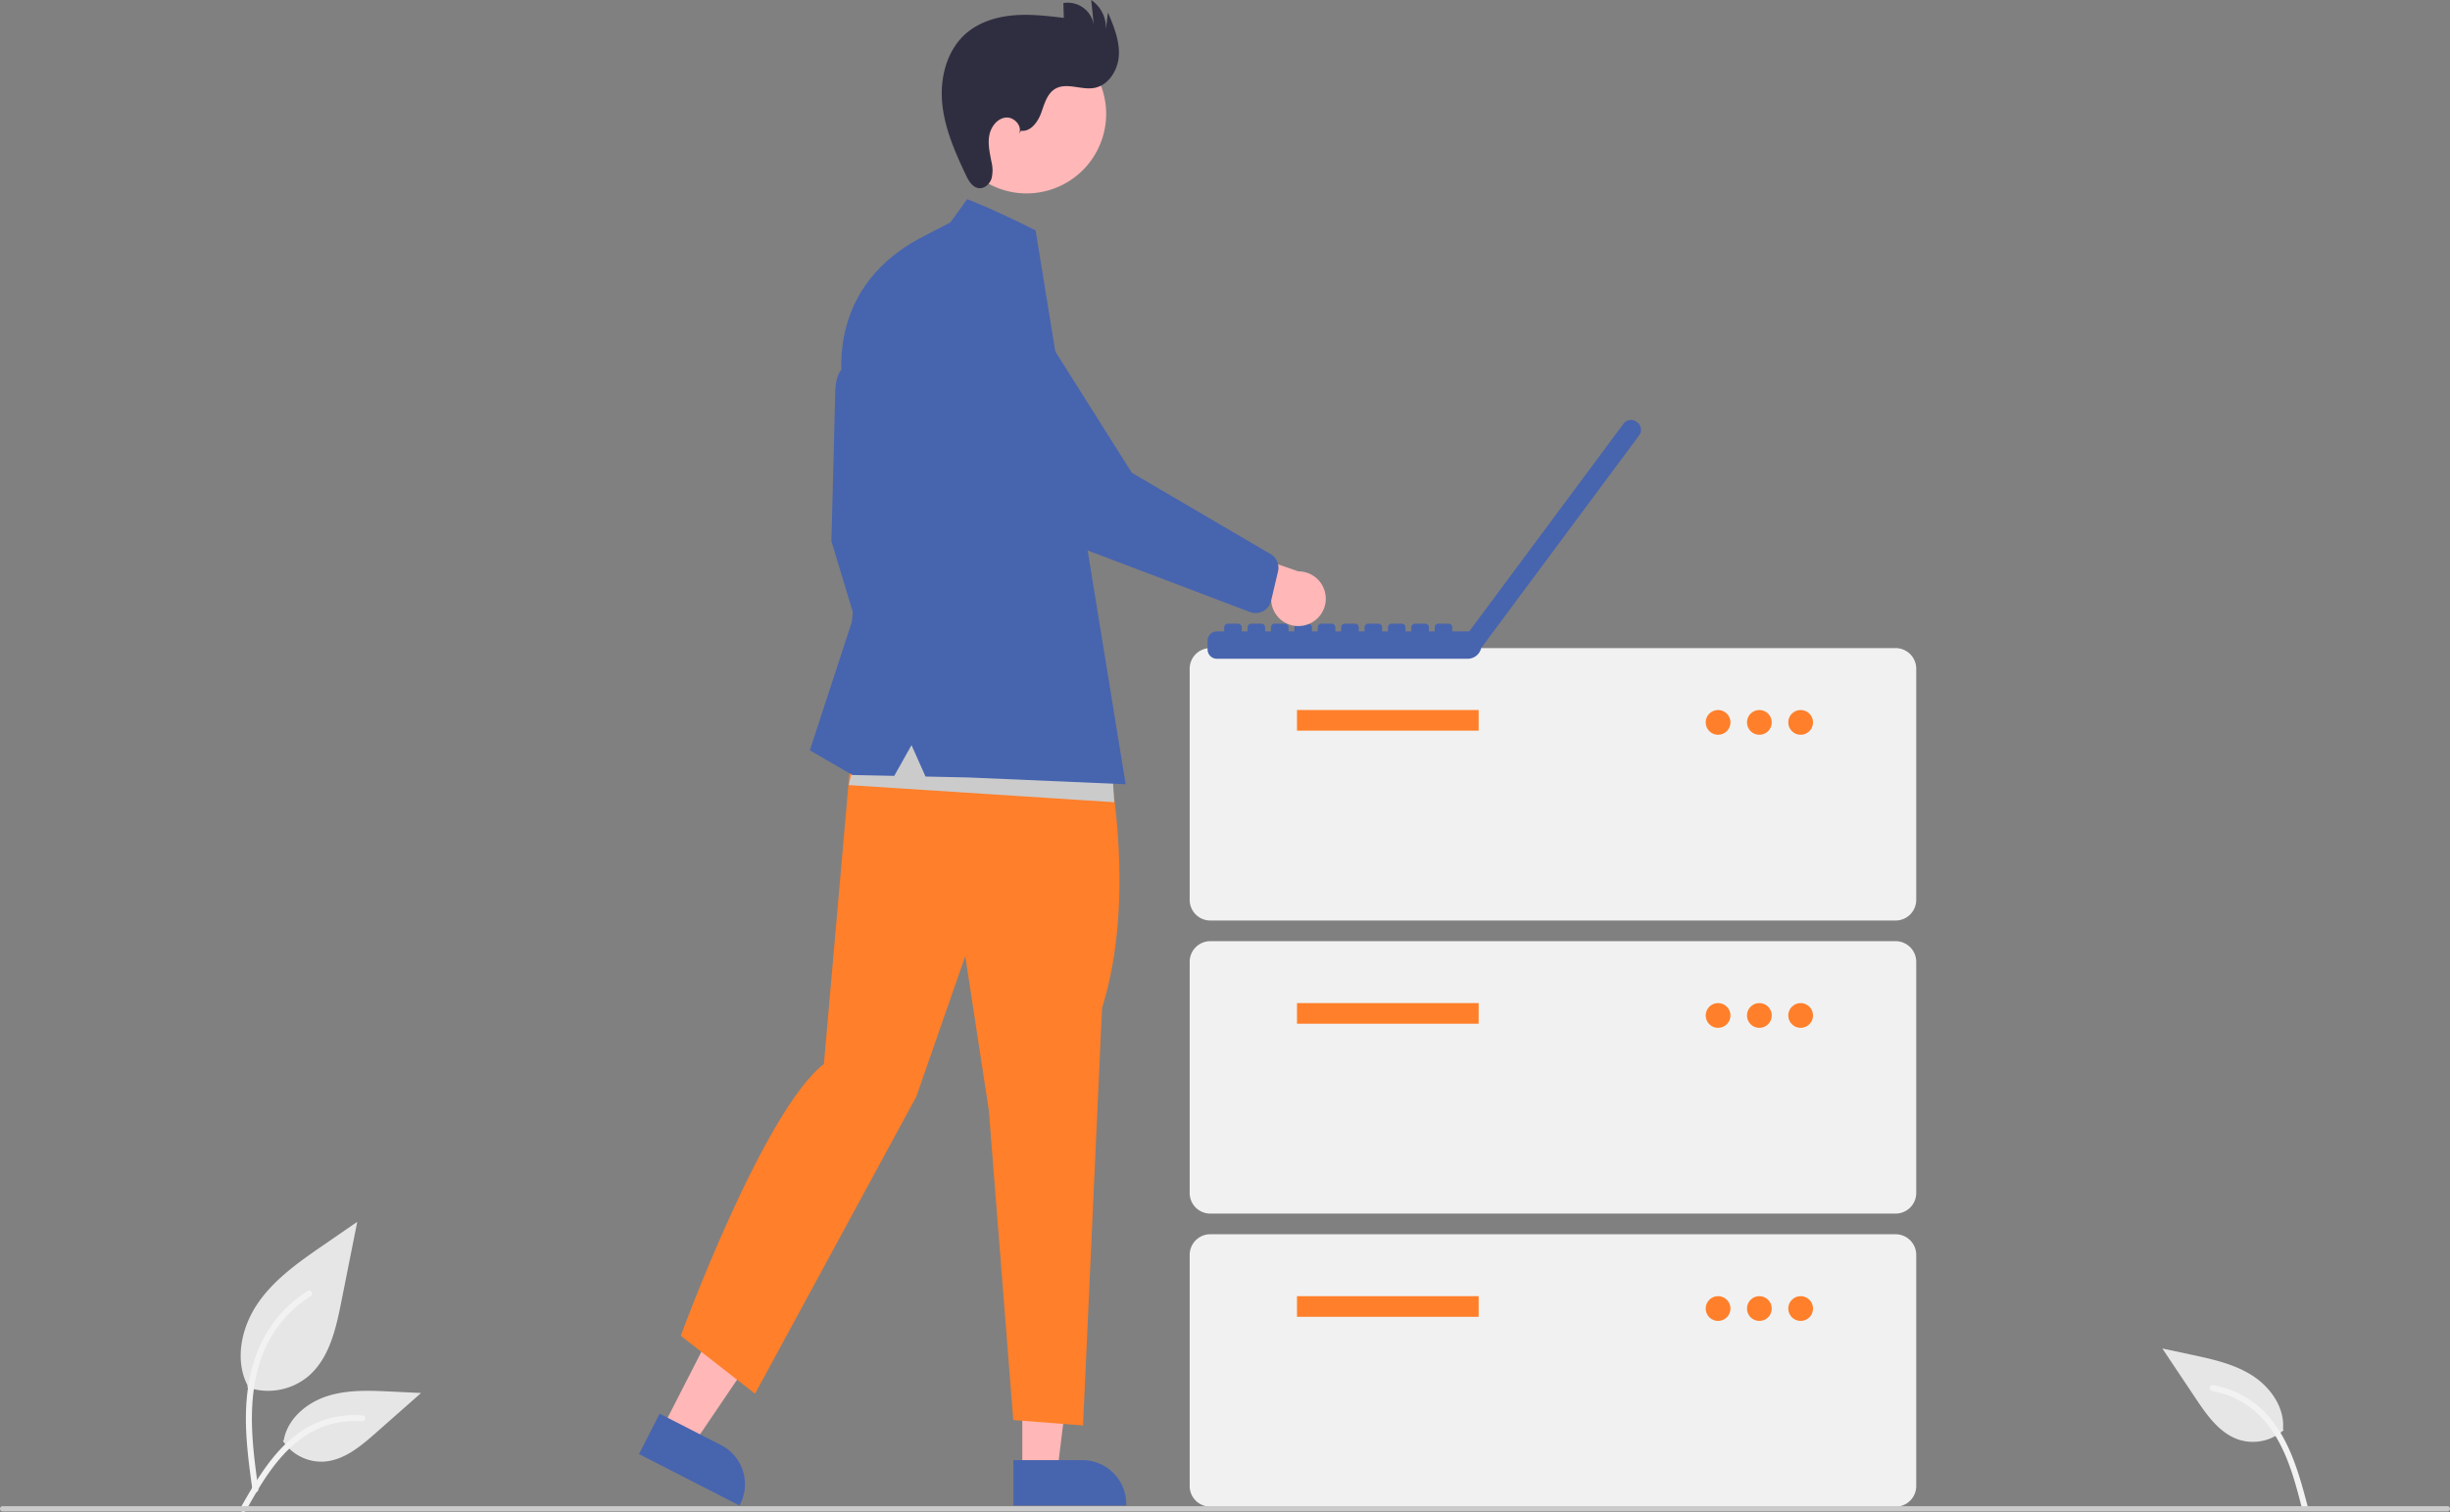 <?xml version="1.0" encoding="UTF-8" standalone="no"?>
<svg
   data-name="Layer 1"
   width="945"
   height="583.224"
   viewBox="0 0 945 583.224"
   version="1.1"
   id="svg7805"
   sodipodi:docname="maintenance.svg"
   inkscape:version="1.2.2 (732a01da63, 2022-12-09)"
   xmlns:inkscape="http://www.inkscape.org/namespaces/inkscape"
   xmlns:sodipodi="http://sodipodi.sourceforge.net/DTD/sodipodi-0.dtd"
   xmlns="http://www.w3.org/2000/svg"
   xmlns:svg="http://www.w3.org/2000/svg">
  <rect x="0" y="0" width="945" height="583.224" fill="#808080" stroke="none"/>
  <defs
     id="defs7809" />
  <sodipodi:namedview
     id="namedview7807"
     pagecolor="#ffffff"
     bordercolor="#000000"
     borderopacity="0.25"
     inkscape:showpageshadow="2"
     inkscape:pageopacity="0.0"
     inkscape:pagecheckerboard="0"
     inkscape:deskcolor="#d1d1d1"
     showgrid="false"
     inkscape:zoom="1.3534392"
     inkscape:cx="472.86943"
     inkscape:cy="291.8491"
     inkscape:window-width="1920"
     inkscape:window-height="1017"
     inkscape:window-x="-8"
     inkscape:window-y="-8"
     inkscape:window-maximized="1"
     inkscape:current-layer="svg7805" />
  <path
     id="b0cf38c7-358d-48dc-a444-e9782686dfa5-759"
     data-name="Path 438"
     d="M222.885,693.524a24.215,24.215,0,0,0,23.383-4.119c8.19-6.874,10.758-18.196,12.847-28.682l6.18-31.017-12.938,8.908c-9.305,6.406-18.818,13.019-25.26,22.298s-9.252,21.947-4.078,31.988"
     transform="translate(-127.5 -158.388)"
     fill="#e6e6e6" />
  <path
     id="acbbaa8b-0bc2-4bc9-96d7-93dd88f90f19-760"
     data-name="Path 439"
     d="M224.883,733.235c-1.628-11.864-3.304-23.881-2.159-35.872,1.015-10.649,4.264-21.049,10.878-29.579a49.206,49.206,0,0,1,12.625-11.44c1.262-.796,2.424,1.204,1.167,1.997A46.779,46.779,0,0,0,228.89,680.666c-4.029,10.246-4.675,21.416-3.982,32.3.419,6.582,1.311,13.121,2.206,19.653a1.198,1.198,0,0,1-.808,1.423,1.163,1.163,0,0,1-1.423-.808Z"
     transform="translate(-127.5 -158.388)"
     fill="#f2f2f2" />
  <path
     id="bed63620-84ae-4c66-a7c8-0d9b30f8c1e7-761"
     data-name="Path 442"
     d="M236.604,714.198A17.825,17.825,0,0,0,252.135,722.217c7.864-.373,14.418-5.86,20.317-11.07l17.452-15.409-11.55-.553c-8.306-.398-16.827-.771-24.738,1.793s-15.208,8.726-16.654,16.915"
     transform="translate(-127.5 -158.388)"
     fill="#e6e6e6" />
  <path
     id="fc4eb8ca-daad-4589-b224-2c71eec1c546-762"
     data-name="Path 443"
     d="M220.28,740.055c7.84-13.871,16.932-29.288,33.181-34.216A37.026,37.026,0,0,1,267.416,704.398c1.482.128,1.112,2.412-.367,2.285a34.398,34.398,0,0,0-22.272,5.892c-6.28,4.275-11.17,10.218-15.308,16.519-2.535,3.861-4.806,7.884-7.076,11.903C221.667,742.281,219.546,741.354,220.28,740.055Z"
     transform="translate(-127.5 -158.388)"
     fill="#f2f2f2" />
  <path
     id="ec83fa9a-7bb4-4b90-a90b-e1cec4444963-763"
     data-name="Path 442"
     d="M1008.357,710.039a17.825,17.825,0,0,1-17.065,3.783c-7.508-2.371-12.442-9.35-16.813-15.895l-12.934-19.357,11.308,2.417c8.132,1.738,16.465,3.555,23.458,8.056s12.472,12.323,11.778,20.61"
     transform="translate(-127.5 -158.388)"
     fill="#e6e6e6" />
  <path
     id="e32935a9-e392-46b4-9a67-68c65f1cc9fa-764"
     data-name="Path 443"
     d="M1017.531,739.208c-4.034-15.414-8.885-32.643-23.334-41.559a37.026,37.026,0,0,0-13.124-4.96c-1.465-.255-1.691,2.047-.229,2.302a34.398,34.398,0,0,1,20.026,11.389c4.979,5.738,8.187,12.733,10.578,19.883,1.464,4.38,2.631,8.851,3.799,13.316C1015.62,741.006,1017.908,740.652,1017.531,739.208Z"
     transform="translate(-127.5 -158.388)"
     fill="#f2f2f2" />
  <path
     d="M858.659,513.481H594.335a7.971,7.971,0,0,1-7.962-7.962V416.349a7.971,7.971,0,0,1,7.962-7.962H858.659a7.971,7.971,0,0,1,7.962,7.962V505.519A7.971,7.971,0,0,1,858.659,513.481Z"
     transform="translate(-127.5 -158.388)"
     fill="#f1f1f1"
     id="path7747" />
  <rect
     x="500.274"
     y="273.885"
     width="70.062"
     height="7.962"
     fill="#6c63ff"
     id="rect7749"
     style="fill:#ff7f2a" />
  <circle
     cx="662.69"
     cy="278.662"
     r="4.777"
     fill="#6c63ff"
     id="circle7751"
     style="fill:#ff7f2a" />
  <circle
     cx="678.613"
     cy="278.662"
     r="4.777"
     fill="#6c63ff"
     id="circle7753"
     style="fill:#ff7f2a" />
  <circle
     cx="694.536"
     cy="278.662"
     r="4.777"
     fill="#6c63ff"
     id="circle7755"
     style="fill:#ff7f2a" />
  <path
     d="M858.659,626.535H594.335a7.971,7.971,0,0,1-7.962-7.962V529.404a7.971,7.971,0,0,1,7.962-7.962H858.659a7.971,7.971,0,0,1,7.962,7.962v89.17A7.971,7.971,0,0,1,858.659,626.535Z"
     transform="translate(-127.5 -158.388)"
     fill="#f1f1f1"
     id="path7757" />
  <rect
     x="500.274"
     y="386.939"
     width="70.062"
     height="7.962"
     fill="#6c63ff"
     id="rect7759"
     style="fill:#ff7f2a" />
  <circle
     cx="662.69"
     cy="391.716"
     r="4.777"
     fill="#6c63ff"
     id="circle7761"
     style="fill:#ff7f2a" />
  <circle
     cx="678.613"
     cy="391.716"
     r="4.777"
     fill="#6c63ff"
     id="circle7763"
     style="fill:#ff7f2a" />
  <circle
     cx="694.536"
     cy="391.716"
     r="4.777"
     fill="#6c63ff"
     id="circle7765"
     style="fill:#ff7f2a" />
  <path
     d="M858.659,739.589H594.335a7.971,7.971,0,0,1-7.962-7.962V642.458a7.971,7.971,0,0,1,7.962-7.962H858.659a7.971,7.971,0,0,1,7.962,7.962v89.17A7.971,7.971,0,0,1,858.659,739.589Z"
     transform="translate(-127.5 -158.388)"
     fill="#f1f1f1"
     id="path7767" />
  <rect
     x="500.274"
     y="499.993"
     width="70.062"
     height="7.962"
     fill="#6c63ff"
     id="rect7769"
     style="fill:#ff7f2a" />
  <circle
     cx="662.69"
     cy="504.77"
     r="4.777"
     fill="#6c63ff"
     id="circle7771"
     style="fill:#ff7f2a" />
  <circle
     cx="678.613"
     cy="504.77"
     r="4.777"
     fill="#6c63ff"
     id="circle7773"
     style="fill:#ff7f2a" />
  <circle
     cx="694.536"
     cy="504.77"
     r="4.777"
     fill="#6c63ff"
     id="circle7775"
     style="fill:#ff7f2a" />
  <path
     d="M759.012,321.315l-.292-.216-.007-.005a3.576,3.576,0,0,0-5.003.739L694.213,401.938h-6.546v-1.538a1.431,1.431,0,0,0-1.431-1.431h-3.905a1.431,1.431,0,0,0-1.431,1.431v1.538h-2.26v-1.538a1.431,1.431,0,0,0-1.431-1.431h-3.905a1.431,1.431,0,0,0-1.431,1.431v1.538h-2.253v-1.538a1.431,1.431,0,0,0-1.431-1.431h-3.905a1.431,1.431,0,0,0-1.431,1.431v1.538h-2.26v-1.538a1.431,1.431,0,0,0-1.431-1.431H655.259a1.431,1.431,0,0,0-1.431,1.431v1.538h-2.253v-1.538a1.431,1.431,0,0,0-1.431-1.431h-3.905a1.43,1.43,0,0,0-1.431,1.431v1.538H642.549v-1.538a1.431,1.431,0,0,0-1.431-1.431H637.213a1.431,1.431,0,0,0-1.431,1.431v1.538h-2.26v-1.538a1.431,1.431,0,0,0-1.431-1.431h-3.905a1.431,1.431,0,0,0-1.431,1.431v1.538h-2.253v-1.538a1.431,1.431,0,0,0-1.431-1.431h-3.905a1.431,1.431,0,0,0-1.431,1.431v1.538h-2.26v-1.538a1.431,1.431,0,0,0-1.431-1.431h-3.905a1.431,1.431,0,0,0-1.431,1.431v1.538h-2.253v-1.538a1.431,1.431,0,0,0-1.431-1.431h-3.905a1.431,1.431,0,0,0-1.431,1.431v1.538H596.858a3.576,3.576,0,0,0-3.576,3.576V408.926a3.576,3.576,0,0,0,3.576,3.576h96.762a5.329,5.329,0,0,0,5.218-4.247l.037.028L759.745,326.325l.006-.007A3.577,3.577,0,0,0,759.012,321.315Z"
     transform="translate(-127.5 -158.388)"
     fill="#3f3d56"
     id="path7777"
     style="fill:#4764af;fill-opacity:1" />
  <polygon
     points="255.504 550.825 267.523 556.976 296.966 513.544 279.228 504.466 255.504 550.825"
     fill="#ffb7b7"
     id="polygon7779" />
  <path
     d="M381.946,703.72l23.67,12.113.001 0a16.946,16.946,0,0,1,7.364,22.804l-.251.49-38.754-19.833Z"
     transform="translate(-127.5 -158.388)"
     fill="#2f2e41"
     id="path7781"
     style="fill:#4764af;fill-opacity:1" />
  <polygon
     points="394.317 567.652 407.819 567.652 414.242 515.575 394.315 515.575 394.317 567.652"
     fill="#ffb7b7"
     id="polygon7783" />
  <path
     d="M518.373,721.632l26.589-.001h.001a16.946,16.946,0,0,1,16.945,16.944v.551l-43.534.002Z"
     transform="translate(-127.5 -158.388)"
     fill="#2f2e41"
     id="path7785"
     style="fill:#4764af;fill-opacity:1.0" />
  <path
     d="M458.663,301.261s-9.041-6.927-9.041,9.993l-1.428,55.913,15.941,52.82,9.279-17.131-3.807-37.117Z"
     transform="translate(-127.5 -158.388)"
     fill="#2f2e41"
     id="path7787"
     style="fill:#4764af;fill-opacity:1" />
  <path
     d="M555.377,454.192s10.484,51.058-2.796,92.96l-7.339,161.107-26.909-2.097-9.436-119.52-9.086-59.41-18.872,54.168L418.733,696.027l-28.657-22.366s31.756-86.649,55.217-104.842l11.766-134.011Z"
     transform="translate(-127.5 -158.388)"
     fill="#2f2e41"
     id="path7789"
     style="fill:#ff7f2a" />
  <circle
     cx="523.48"
     cy="202.314"
     r="30.683"
     transform="translate(-32.633 406.214) rotate(-61.337)"
     fill="#ffb7b7"
     id="circle7791" />
  <path
     d="M521.309,208.822c3.678.479,6.453-3.285,7.739-6.763s2.267-7.529,5.465-9.408c4.369-2.567,9.959.52,14.955-.327,5.642-.957,9.311-6.936,9.598-12.651s-1.987-11.212-4.219-16.482l-.779,6.549a12.987,12.987,0,0,0-5.675-11.352l1.004,9.609A10.199,10.199,0,0,0,537.664,159.558l.158,5.726c-6.517-.775-13.09-1.551-19.626-.961s-13.118,2.658-18.071,6.963c-7.41,6.439-10.116,17.041-9.208,26.815s4.943,18.957,9.149,27.827c1.058,2.232,2.521,4.75,4.975,5.034,2.204.255,4.222-1.587,4.907-3.698a13.404,13.404,0,0,0-.059-6.585c-.62-3.295-1.402-6.662-.819-9.963s2.958-6.564,6.286-6.968,6.733,3.399,5.133,6.345Z"
     transform="translate(-127.5 -158.388)"
     fill="#2f2e41"
     id="path7793" />
  <polygon
     points="429.776 309.458 327.357 302.85 335.066 270.913 428.674 291.838 429.776 309.458"
     fill="#cbcbcb"
     id="polygon7795" />
  <path
     d="M494.114,244.158l6.424-8.919s7.18,2.44,26.41,12.012l1.359,8.356L561.685,460.909,501.014,458.292l-16.522-.352-5.407-12.12-6.667,11.863-16.134-.343-16.417-9.517,16.179-49.489,5.234-45.206-8.089-42.589s-10.179-39.108,29.027-60.195Z"
     transform="translate(-127.5 -158.388)"
     fill="#2f2e41"
     id="path7797"
     style="fill:#4764af;fill-opacity:1" />
  <path
     d="M630.863,399.573a10.486,10.486,0,0,1-13.041-9.406L581.827,380.526l14.48-12.857,31.962,11.127a10.543,10.543,0,0,1,2.595,20.777Z"
     transform="translate(-127.5 -158.388)"
     fill="#ffb7b7"
     id="path7799" />
  <path
     d="M614.741,394.13a6.142,6.142,0,0,1-4.987.396l-59.213-22.474a63.227,63.227,0,0,1-34.032-28.684l-24.693-44.049a19.765,19.765,0,1,1,29.491-26.323L564.047,340.737l53.787,31.534a6.155,6.155,0,0,1,2.617,6.546l-2.675,11.334a6.143,6.143,0,0,1-1.866,3.15A6.074,6.074,0,0,1,614.741,394.13Z"
     transform="translate(-127.5 -158.388)"
     fill="#2f2e41"
     id="path7801"
     style="fill:#4764af;fill-opacity:1" />
  <path
     d="M1071.5,741.388h-943a1,1,0,0,1,0-2h943a1,1,0,0,1,0,2Z"
     transform="translate(-127.5 -158.388)"
     fill="#cbcbcb"
     id="path7803" />
</svg>
